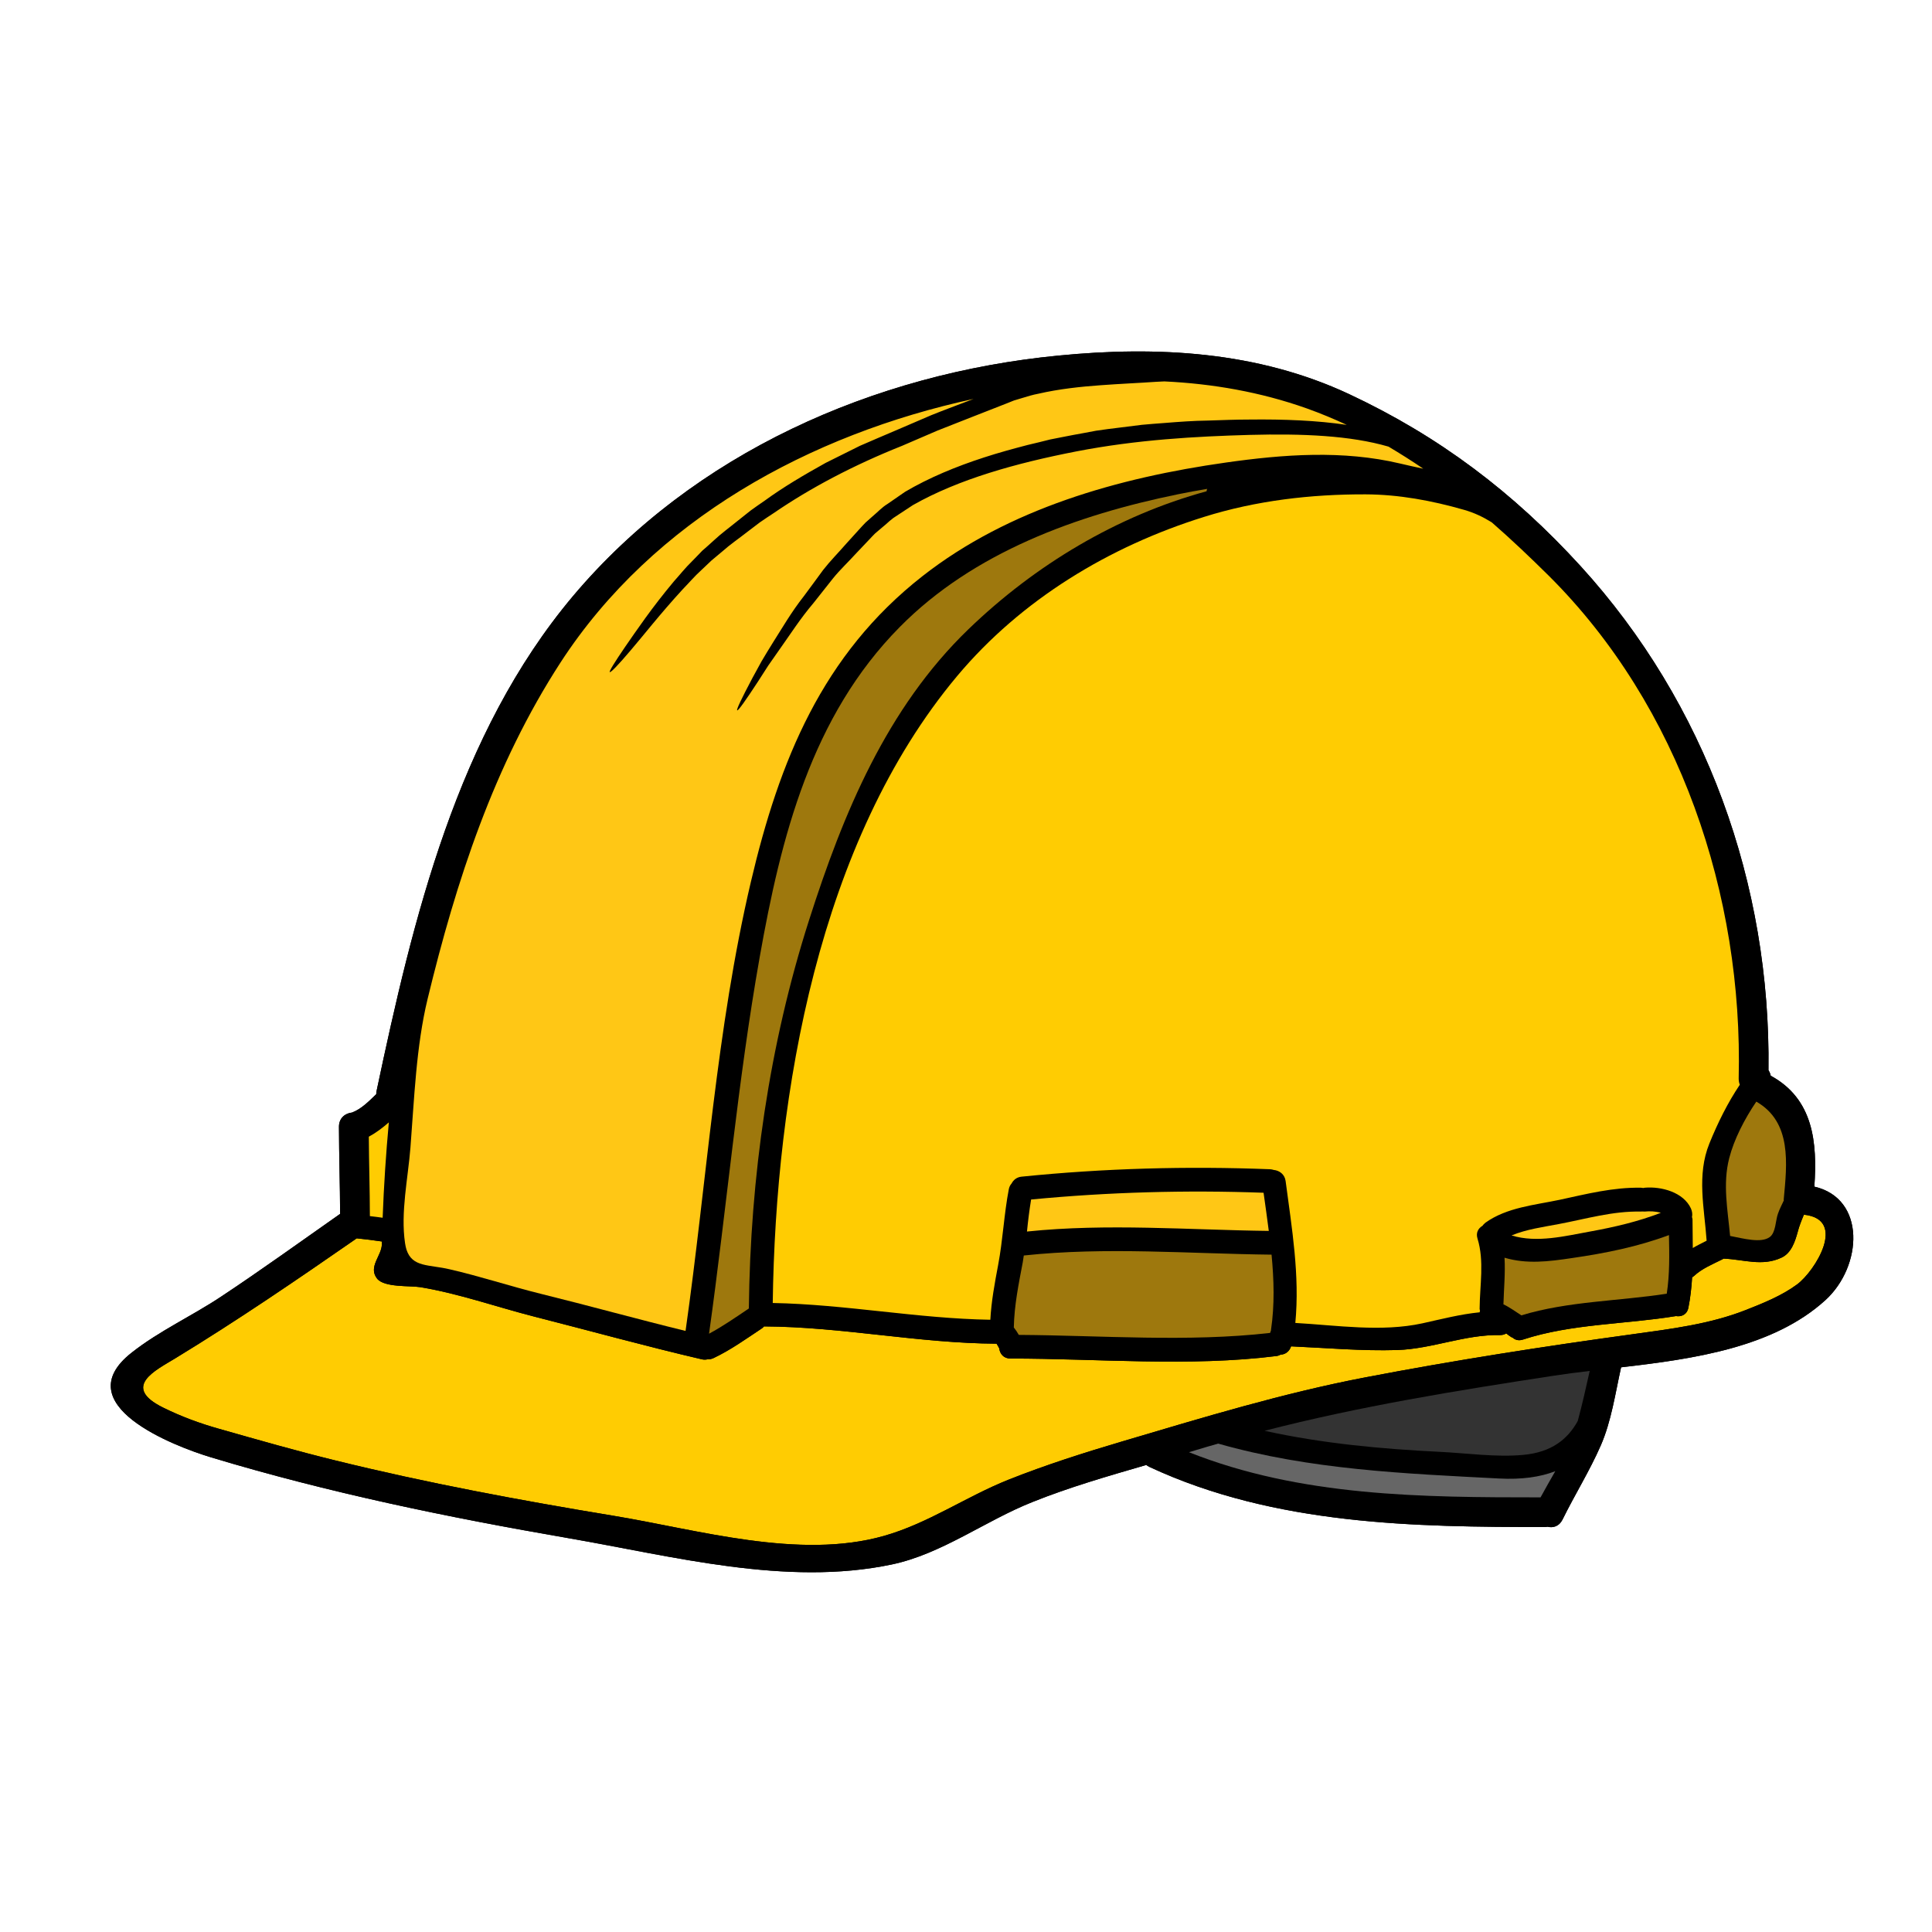 <svg xmlns="http://www.w3.org/2000/svg" xmlns:xlink="http://www.w3.org/1999/xlink" width="500" zoomAndPan="magnify" viewBox="0 0 375 375" height="500" preserveAspectRatio="xMidYMid meet" version="1.0"><path fill="#000000" d="M 41.023 282.887 C 63.734 289.738 86.934 294.512 110.297 298.551 C 130.555 302.039 152.574 307.977 173.086 303.664 C 182.797 301.629 191.242 295.172 200.391 291.543 C 207.57 288.66 215.035 286.516 222.488 284.348 C 222.652 284.48 222.875 284.613 223.117 284.734 C 247.449 296.074 274.852 296.395 299.801 296.395 C 300 296.395 300.195 296.371 300.363 296.34 C 301.441 296.602 302.609 296.285 303.27 294.977 C 305.656 290.125 308.531 285.535 310.699 280.586 C 312.77 275.844 313.52 270.477 314.652 265.395 C 328.801 263.766 344.191 261.555 354.32 252.348 C 361.523 245.77 362.227 232.648 352.164 230.324 C 352.758 221.758 352 213.309 343.695 208.797 C 343.621 208.414 343.465 208.039 343.258 207.73 C 343.719 171.637 331.125 136.559 306.781 109.871 C 293.754 95.594 279.375 84.703 261.883 76.508 C 244.09 68.18 224.656 67.121 205.355 69.027 C 169.605 72.512 134.629 87.926 111.242 115.68 C 88.695 142.465 80.172 178.293 73.105 211.703 C 73.051 211.934 73.027 212.152 73.027 212.383 C 71.617 213.746 70.164 215.234 68.402 215.914 C 68.383 215.938 68.359 215.938 68.359 215.938 C 67.039 216.07 65.793 216.973 65.793 218.699 C 65.805 224.34 65.992 229.984 66.016 235.617 C 58.34 240.996 50.734 246.496 42.914 251.676 C 37.211 255.473 30.926 258.312 25.543 262.559 C 12.781 272.59 33.688 280.688 41.023 282.887 " fill-opacity="1" fill-rule="nonzero"/><path fill="#ffcc02" d="M 171.566 298.121 C 155.105 302.785 135.543 296.934 119.18 294.227 C 101.039 291.234 82.992 287.879 65.133 283.48 C 57.547 281.621 50.062 279.477 42.551 277.34 C 38.754 276.273 35.219 274.965 31.664 273.215 C 23.473 269.168 30.254 265.957 33.953 263.691 C 46.055 256.32 57.602 248.434 69.242 240.359 C 70.883 240.535 72.512 240.723 74.141 240.973 C 74.117 241.148 74.117 241.316 74.117 241.492 C 74.117 243.734 71.398 245.879 73.184 248.168 C 74.582 249.949 79.613 249.512 81.594 249.84 C 89.09 251.082 96.293 253.656 103.656 255.539 C 114.504 258.301 125.336 261.305 136.234 263.844 C 136.621 263.934 136.984 263.922 137.324 263.844 C 137.688 263.855 138.074 263.801 138.48 263.613 C 141.809 262.039 144.801 259.883 147.852 257.859 C 148.027 257.738 148.184 257.605 148.293 257.453 C 163.441 257.531 178.305 260.73 193.434 260.809 C 193.609 261.094 193.797 261.402 193.949 261.711 C 194.07 262.742 194.777 263.691 196.121 263.691 C 213.062 263.691 230.91 265.316 247.734 263.207 C 248.043 263.172 248.305 263.074 248.559 262.941 C 249.562 262.898 250.309 262.227 250.598 261.324 C 257.488 261.633 264.324 262.25 271.238 262.039 C 278.012 261.809 284.352 259.004 291.168 259.137 C 291.641 259.137 292.027 259.027 292.355 258.816 C 292.719 259.102 293.051 259.355 293.359 259.543 C 293.445 259.586 293.535 259.621 293.602 259.641 C 294.086 260.082 294.781 260.289 295.629 260.004 C 304.953 256.938 315.59 257.047 325.301 255.449 C 326.344 255.625 327.434 255.188 327.711 253.844 C 328.105 251.887 328.316 249.918 328.438 247.938 C 328.57 247.859 328.68 247.762 328.801 247.672 C 330.32 246.23 332.488 245.352 334.328 244.43 C 334.402 244.383 334.461 244.328 334.559 244.297 C 338.422 244.449 342.066 245.879 345.809 244.098 C 347.691 243.219 348.418 240.996 348.926 239.148 C 349.223 237.98 349.676 236.871 350.137 235.77 C 358.605 236.652 352.297 246.727 348.805 249.312 C 345.855 251.492 342.242 252.941 338.887 254.262 C 331.895 257.023 324.285 257.949 316.922 258.969 C 299.535 261.348 282.184 264.055 264.977 267.352 C 248.945 270.422 233.488 275.141 217.875 279.762 C 210.41 281.973 203 284.328 195.754 287.207 C 187.465 290.52 180.199 295.668 171.566 298.121 " fill-opacity="1" fill-rule="nonzero"/><path fill="#000000" d="M 74.273 236.363 C 74.504 230.148 74.91 223.988 75.473 217.852 C 74.262 218.906 72.996 219.875 71.586 220.633 C 71.617 225.781 71.785 230.898 71.793 236.047 C 72.621 236.133 73.445 236.254 74.273 236.363 Z M 234.27 94.996 C 234.289 94.965 234.312 94.922 234.336 94.887 C 232.418 95.207 230.492 95.559 228.609 95.945 C 209.043 99.949 188.941 107.199 174.641 121.707 C 157.484 139.043 151.582 162.477 147.445 185.84 C 143.16 210.051 141.035 234.551 137.625 258.871 C 140.309 257.43 142.82 255.68 145.352 253.977 C 145.637 228.52 149.273 202.836 157.055 178.547 C 163.652 157.91 172.086 137.461 187.984 122.125 C 200.91 109.66 216.816 100.102 234.203 95.352 C 234.215 95.25 234.215 95.129 234.27 94.996 Z M 246.27 238.918 C 245.949 236.441 245.609 233.965 245.258 231.512 C 230.184 230.965 215.156 231.383 200.137 232.824 C 199.797 234.891 199.543 236.957 199.336 239.039 C 214.957 237.422 230.613 238.73 246.27 238.918 Z M 246.699 258.145 C 247.426 253.25 247.27 248.379 246.809 243.527 C 230.758 243.352 214.727 241.977 198.719 243.691 C 198.652 244.141 198.598 244.559 198.52 245 C 197.715 249.223 196.867 253.383 196.781 257.66 C 197.145 258.125 197.461 258.586 197.75 259.102 C 213.801 259.203 230.613 260.543 246.523 258.719 C 246.566 258.562 246.645 258.387 246.699 258.234 C 246.699 258.199 246.699 258.168 246.699 258.145 Z M 271.77 89.973 C 273.211 90.324 274.73 90.641 276.25 90.973 C 274.059 89.477 271.812 88.059 269.512 86.691 C 262.09 84.527 252.82 84.141 242.547 84.414 C 232.09 84.711 220.738 85.328 208.922 87.617 C 197.219 89.895 186.066 93.008 177.203 98.035 C 176.18 98.707 175.156 99.375 174.145 100.047 L 173.395 100.543 L 172.656 101.137 C 172.207 101.566 171.723 101.961 171.238 102.367 C 170.773 102.773 170.301 103.172 169.84 103.555 C 169.508 103.863 169.035 104.402 168.648 104.801 C 167.824 105.668 167.031 106.516 166.227 107.352 C 164.688 109.047 163.055 110.574 161.715 112.227 C 160.371 113.918 159.105 115.504 157.883 117.066 C 155.34 120.059 153.434 123.07 151.617 125.613 C 150.715 126.887 149.887 128.098 149.117 129.188 C 148.391 130.32 147.719 131.355 147.125 132.289 C 144.703 135.996 143.281 137.988 143.094 137.879 C 142.887 137.777 143.953 135.555 146.023 131.641 C 146.562 130.66 147.148 129.582 147.797 128.395 C 148.469 127.23 149.25 125.984 150.074 124.645 C 151.781 121.973 153.578 118.824 156.055 115.68 C 157.242 114.074 158.488 112.402 159.773 110.629 C 161.109 108.914 162.715 107.297 164.266 105.516 C 165.059 104.645 165.863 103.742 166.691 102.84 C 167.129 102.391 167.438 101.984 167.988 101.445 C 168.441 101.047 168.891 100.641 169.375 100.211 C 170.332 99.43 171.125 98.508 172.316 97.781 C 173.406 97.012 174.539 96.254 175.672 95.461 C 180.32 92.723 185.551 90.555 191.031 88.781 C 193.797 87.879 196.625 87.109 199.488 86.363 C 200.918 86.023 202.383 85.68 203.824 85.305 C 205.434 84.965 206.82 84.734 208.316 84.426 C 209.816 84.164 211.289 83.875 212.746 83.602 C 214.23 83.371 215.75 83.195 217.227 83.008 C 218.699 82.82 220.176 82.633 221.641 82.457 C 223.105 82.305 224.535 82.227 225.977 82.105 C 228.84 81.875 231.672 81.664 234.41 81.633 C 237.176 81.543 239.883 81.434 242.492 81.434 C 249.23 81.355 255.629 81.609 261.406 82.469 C 258.887 81.301 256.301 80.223 253.625 79.266 C 244.66 76.09 235.371 74.473 226 74.031 C 225.461 74.055 224.941 74.086 224.402 74.109 C 221.066 74.34 217.434 74.492 213.582 74.777 C 209.738 75.055 205.586 75.492 201.504 76.43 C 200.48 76.617 199.422 76.945 198.332 77.277 L 196.801 77.738 L 195.227 78.367 C 193.09 79.191 190.922 80.059 188.711 80.918 C 186.508 81.785 184.25 82.668 181.973 83.57 C 179.703 84.547 177.402 85.539 175.078 86.539 C 165.688 90.277 157.254 94.734 150.152 99.605 C 149.25 100.211 148.359 100.773 147.488 101.391 C 146.641 102.039 145.793 102.676 144.969 103.305 C 143.359 104.566 141.609 105.766 140.254 106.988 C 139.516 107.605 138.789 108.199 138.098 108.793 C 137.426 109.441 136.754 110.059 136.113 110.672 C 134.793 111.863 133.684 113.191 132.535 114.359 C 128.102 119.188 124.809 123.445 122.375 126.273 C 119.973 129.109 118.531 130.586 118.355 130.453 C 118.191 130.32 119.281 128.57 121.371 125.504 C 123.488 122.453 126.504 117.977 130.809 112.84 C 131.93 111.598 133.031 110.191 134.352 108.914 C 134.992 108.254 135.664 107.582 136.312 106.891 C 137.039 106.262 137.777 105.613 138.504 104.941 C 140.012 103.523 141.586 102.402 143.227 101.059 C 144.031 100.41 144.855 99.762 145.703 99.09 C 146.562 98.453 147.488 97.836 148.414 97.188 C 152.012 94.559 156.055 92.184 160.27 89.84 C 162.449 88.75 164.652 87.648 166.898 86.539 C 169.168 85.559 171.469 84.559 173.812 83.57 C 176.137 82.566 178.438 81.578 180.707 80.609 C 183.008 79.676 185.309 78.828 187.555 77.969 C 188.039 77.77 188.5 77.594 188.973 77.43 C 157.254 84.293 126.824 100.852 108.809 128.57 C 95.863 148.527 88.539 171.012 82.992 193.914 C 80.77 203.098 80.406 213.328 79.668 222.723 C 79.195 228.73 77.73 235.309 78.621 241.305 C 78.688 241.754 78.785 242.184 78.895 242.547 C 80.02 246.023 83.258 245.418 87.254 246.363 C 93.188 247.727 98.969 249.641 104.879 251.105 C 114.293 253.426 123.664 256.035 133.066 258.332 C 137.195 229.312 139.023 199.789 145.738 171.199 C 151.254 147.699 159.578 127.074 179.055 111.828 C 195.801 98.707 217.172 92.723 237.902 89.785 C 249.133 88.188 260.637 87.332 271.77 89.973 Z M 299.02 290.641 C 299.941 288.938 300.922 287.242 301.879 285.559 C 298.93 286.703 295.328 287.207 290.969 286.977 C 272.562 286.02 254.262 285.273 236.449 280.203 C 234.984 280.629 233.52 281.027 232.066 281.488 C 231.648 281.621 231.207 281.742 230.777 281.875 C 252.512 290.508 276.062 290.641 299.02 290.641 Z M 306.242 275.812 C 307.121 272.59 307.836 269.344 308.562 266.098 C 306.164 266.375 303.82 266.684 301.594 267.023 C 282.734 269.906 263.906 272.953 245.453 277.715 C 256.586 280.168 267.961 281.234 279.375 281.797 C 284.695 282.051 290.375 282.887 295.691 282.391 C 301.152 281.875 304.281 279.375 306.242 275.812 Z M 322.371 235.406 C 321.348 235.102 320.18 235.066 319.242 235.164 C 319.047 235.164 318.879 235.164 318.703 235.145 C 318.648 235.145 318.582 235.164 318.527 235.164 C 313 235.043 307.891 236.586 302.508 237.598 C 299.523 238.168 296.277 238.598 293.391 239.797 C 298.324 241.305 303.762 239.918 308.75 239.016 C 313.418 238.168 317.957 237.102 322.371 235.406 Z M 323.516 251.105 C 324.098 247.344 324.023 243.527 323.945 239.73 C 317.891 241.984 311.668 243.238 305.215 244.176 C 300.461 244.891 296.332 245.387 292.027 244.121 C 292.203 247.133 291.895 250.18 291.816 253.172 C 293.027 253.734 294.109 254.559 295.297 255.309 C 304.305 252.559 314.246 252.547 323.516 251.105 Z M 337.695 210.547 C 337.555 210.207 337.477 209.797 337.477 209.359 C 338.348 173.828 326.059 137.051 300.594 111.73 C 296.98 108.156 293.336 104.688 289.551 101.391 C 287.91 100.367 286.137 99.508 284.102 98.938 C 277.902 97.164 271.527 95.977 265.051 95.953 C 254.473 95.922 243.836 97.152 233.695 100.332 C 215.32 106.062 198.223 116.371 185.77 131.234 C 158.926 163.312 150.539 212.066 149.988 252.91 C 164.137 253.172 178.074 255.934 192.223 256.164 C 192.418 252.578 193.07 249.07 193.742 245.516 C 194.664 240.633 194.875 235.684 195.812 230.809 C 195.91 230.324 196.109 229.984 196.352 229.711 C 196.703 229.039 197.332 228.488 198.277 228.391 C 214.32 226.762 230.414 226.32 246.523 226.949 C 246.777 226.969 247.008 227.004 247.215 227.082 C 248.297 227.18 249.363 227.906 249.539 229.246 C 250.75 238.453 252.305 247.508 251.422 256.781 C 259.504 257.242 268.145 258.586 276.074 256.859 C 279.816 256.035 283.449 255.086 287.215 254.715 C 287.215 254.594 287.227 254.484 287.27 254.363 C 287.227 254.23 287.172 254.121 287.195 253.945 C 287.227 249.465 288.129 244.77 286.785 240.414 C 286.422 239.27 286.941 238.398 287.734 237.938 C 287.887 237.73 288.074 237.52 288.328 237.32 C 292.488 234.352 297.852 233.91 302.73 232.879 C 307.992 231.746 313.09 230.434 318.527 230.535 C 318.684 230.555 318.836 230.578 318.969 230.59 C 319.066 230.578 319.145 230.555 319.242 230.535 C 322.457 230.25 326.754 231.402 328.207 234.562 C 328.449 235.102 328.535 235.695 328.414 236.234 C 328.449 236.387 328.516 236.52 328.516 236.672 C 328.535 238.531 328.547 240.379 328.57 242.238 C 329.449 241.723 330.352 241.281 331.254 240.82 C 330.816 234.449 329.297 228.102 331.793 221.941 C 333.426 217.93 335.309 214.102 337.695 210.547 Z M 346.219 232.824 C 346.867 225.859 347.824 217.797 340.898 213.824 C 338.609 217.203 336.574 221.141 335.637 224.812 C 334.348 229.84 335.352 234.848 335.812 239.895 C 338.434 240.402 341.805 241.336 343.488 240.125 C 344.699 239.27 344.621 236.848 345.105 235.562 C 345.414 234.684 345.832 233.855 346.238 233.008 C 346.238 232.953 346.219 232.879 346.219 232.824 Z M 352.164 230.324 C 362.227 232.648 361.523 245.77 354.32 252.348 C 344.203 261.555 328.801 263.766 314.652 265.395 C 313.52 270.477 312.77 275.844 310.699 280.586 C 308.531 285.535 305.656 290.125 303.27 294.977 C 302.609 296.285 301.441 296.602 300.363 296.34 C 300.195 296.371 300 296.395 299.812 296.395 C 274.852 296.395 247.449 296.074 223.117 284.734 C 222.875 284.613 222.652 284.48 222.488 284.348 C 215.035 286.516 207.57 288.66 200.391 291.543 C 191.242 295.172 182.797 301.629 173.086 303.664 C 152.574 307.977 130.555 302.039 110.297 298.551 C 86.934 294.512 63.734 289.738 41.023 282.887 C 33.688 280.688 12.781 272.59 25.543 262.559 C 30.926 258.312 37.211 255.473 42.914 251.676 C 50.734 246.496 58.34 240.996 66.016 235.617 C 66.004 229.984 65.805 224.34 65.793 218.699 C 65.793 216.973 67.039 216.07 68.359 215.938 C 68.359 215.938 68.383 215.938 68.402 215.914 C 70.164 215.234 71.617 213.746 73.027 212.383 C 73.027 212.152 73.051 211.934 73.105 211.703 C 80.172 178.293 88.695 142.465 111.23 115.68 C 134.629 87.926 169.605 72.512 205.355 69.027 C 224.656 67.121 244.09 68.18 261.883 76.508 C 279.375 84.703 293.754 95.594 306.781 109.871 C 331.125 136.559 343.719 171.637 343.258 207.73 C 343.465 208.039 343.621 208.414 343.695 208.797 C 352 213.309 352.758 221.746 352.164 230.324 Z M 148.293 257.453 C 148.184 257.605 148.027 257.738 147.852 257.859 C 144.801 259.883 141.809 262.039 138.48 263.613 C 138.074 263.801 137.688 263.855 137.324 263.844 C 136.984 263.922 136.621 263.934 136.234 263.844 C 125.336 261.305 114.504 258.301 103.656 255.539 C 96.293 253.656 89.09 251.082 81.594 249.84 C 79.613 249.512 74.582 249.949 73.184 248.168 C 71.398 245.879 74.117 243.734 74.117 241.492 C 74.117 241.316 74.117 241.148 74.141 240.973 C 72.512 240.723 70.883 240.535 69.242 240.359 C 57.602 248.434 46.055 256.32 33.953 263.691 C 30.254 265.957 23.473 269.168 31.664 273.215 C 35.219 274.965 38.754 276.273 42.551 277.34 C 50.062 279.477 57.547 281.621 65.133 283.48 C 82.992 287.879 101.039 291.234 119.18 294.227 C 135.543 296.934 155.105 302.785 171.566 298.121 C 180.199 295.668 187.465 290.52 195.754 287.207 C 203 284.328 210.41 281.973 217.875 279.762 C 233.488 275.141 248.945 270.422 264.977 267.352 C 282.184 264.055 299.535 261.348 316.922 258.969 C 324.285 257.949 331.895 257.023 338.887 254.262 C 342.242 252.941 345.855 251.492 348.805 249.312 C 352.297 246.727 358.605 236.652 350.137 235.77 C 349.676 236.871 349.223 237.98 348.926 239.148 C 348.418 240.996 347.691 243.219 345.809 244.098 C 342.066 245.879 338.422 244.449 334.559 244.297 C 334.461 244.328 334.402 244.383 334.328 244.43 C 332.488 245.352 330.32 246.23 328.801 247.672 C 328.68 247.762 328.57 247.859 328.438 247.938 C 328.316 249.918 328.105 251.887 327.711 253.844 C 327.434 255.188 326.344 255.625 325.301 255.449 C 315.59 257.047 304.953 256.938 295.629 260.004 C 294.781 260.289 294.086 260.082 293.602 259.641 C 293.535 259.621 293.445 259.586 293.359 259.543 C 293.051 259.355 292.719 259.102 292.355 258.816 C 292.027 259.027 291.641 259.137 291.168 259.137 C 284.352 259.004 278.012 261.809 271.238 262.039 C 264.324 262.25 257.488 261.633 250.598 261.324 C 250.309 262.227 249.562 262.898 248.559 262.941 C 248.305 263.074 248.043 263.172 247.734 263.207 C 230.91 265.316 213.062 263.691 196.121 263.691 C 194.777 263.691 194.07 262.742 193.949 261.711 C 193.797 261.402 193.609 261.094 193.434 260.809 C 178.305 260.73 163.441 257.531 148.293 257.453 " fill-opacity="1" fill-rule="nonzero"/><path fill="#ffc715" d="M 82.992 193.914 C 88.539 171.012 95.863 148.527 108.809 128.57 C 126.824 100.852 157.254 84.293 188.973 77.43 C 188.5 77.594 188.039 77.77 187.555 77.969 C 185.309 78.828 183.008 79.676 180.707 80.609 C 178.438 81.578 176.137 82.566 173.812 83.57 C 171.469 84.559 169.168 85.559 166.898 86.539 C 164.652 87.648 162.449 88.75 160.27 89.84 C 156.055 92.184 152.012 94.559 148.414 97.188 C 147.488 97.836 146.562 98.453 145.703 99.09 C 144.855 99.762 144.031 100.41 143.227 101.059 C 141.586 102.402 140.012 103.523 138.504 104.941 C 137.777 105.613 137.039 106.262 136.312 106.891 C 135.664 107.582 134.992 108.254 134.352 108.914 C 133.031 110.191 131.93 111.598 130.809 112.84 C 126.504 117.977 123.488 122.453 121.371 125.504 C 119.281 128.57 118.191 130.32 118.355 130.453 C 118.531 130.586 119.973 129.109 122.375 126.273 C 124.809 123.445 128.102 119.188 132.535 114.359 C 133.684 113.191 134.793 111.863 136.113 110.672 C 136.754 110.059 137.426 109.441 138.098 108.793 C 138.789 108.199 139.516 107.605 140.254 106.988 C 141.609 105.766 143.359 104.566 144.969 103.305 C 145.793 102.676 146.641 102.039 147.488 101.391 C 148.359 100.773 149.25 100.211 150.152 99.605 C 157.254 94.734 165.688 90.277 175.078 86.539 C 177.402 85.539 179.703 84.547 181.973 83.57 C 184.25 82.668 186.508 81.785 188.711 80.918 C 190.922 80.059 193.09 79.191 195.227 78.367 L 196.801 77.738 L 198.332 77.277 C 199.422 76.945 200.48 76.617 201.504 76.43 C 205.586 75.492 209.738 75.055 213.582 74.777 C 217.434 74.492 221.066 74.34 224.402 74.109 C 224.941 74.086 225.461 74.055 226 74.031 C 235.371 74.473 244.66 76.09 253.625 79.266 C 256.301 80.223 258.887 81.301 261.406 82.469 C 255.629 81.609 249.23 81.355 242.492 81.434 C 239.883 81.434 237.176 81.543 234.41 81.633 C 231.672 81.664 228.84 81.875 225.977 82.105 C 224.535 82.227 223.105 82.305 221.641 82.457 C 220.176 82.633 218.699 82.82 217.227 83.008 C 215.75 83.195 214.23 83.371 212.746 83.602 C 211.289 83.875 209.816 84.164 208.316 84.426 C 206.82 84.734 205.434 84.965 203.824 85.305 C 202.383 85.68 200.918 86.023 199.488 86.363 C 196.625 87.109 193.797 87.879 191.031 88.781 C 185.551 90.555 180.32 92.723 175.672 95.461 C 174.539 96.254 173.406 97.012 172.316 97.781 C 171.125 98.508 170.332 99.43 169.375 100.211 C 168.891 100.641 168.441 101.047 167.988 101.445 C 167.438 101.984 167.129 102.391 166.691 102.84 C 165.863 103.742 165.059 104.645 164.266 105.516 C 162.715 107.297 161.109 108.914 159.773 110.629 C 158.488 112.402 157.242 114.074 156.055 115.68 C 153.578 118.824 151.781 121.973 150.074 124.645 C 149.25 125.984 148.469 127.23 147.797 128.395 C 147.148 129.582 146.562 130.66 146.023 131.641 C 143.953 135.555 142.887 137.777 143.094 137.879 C 143.281 137.988 144.703 135.996 147.125 132.289 C 147.719 131.355 148.391 130.32 149.117 129.188 C 149.887 128.098 150.715 126.887 151.617 125.613 C 153.434 123.07 155.34 120.059 157.883 117.066 C 159.105 115.504 160.371 113.918 161.715 112.227 C 163.055 110.574 164.688 109.047 166.227 107.352 C 167.031 106.516 167.824 105.668 168.648 104.801 C 169.035 104.402 169.508 103.863 169.84 103.555 C 170.301 103.172 170.773 102.773 171.238 102.367 C 171.723 101.961 172.207 101.566 172.656 101.137 L 173.395 100.543 L 174.145 100.047 C 175.156 99.375 176.18 98.707 177.203 98.035 C 186.066 93.008 197.219 89.895 208.922 87.617 C 220.738 85.328 232.09 84.711 242.547 84.414 C 252.82 84.141 262.09 84.527 269.512 86.691 C 271.812 88.059 274.059 89.477 276.25 90.973 C 274.73 90.641 273.211 90.324 271.77 89.973 C 260.637 87.332 249.133 88.188 237.902 89.785 C 217.172 92.723 195.801 98.707 179.055 111.828 C 159.578 127.074 151.254 147.699 145.738 171.199 C 139.023 199.789 137.195 229.312 133.066 258.332 C 123.664 256.035 114.293 253.426 104.879 251.105 C 98.969 249.641 93.188 247.727 87.254 246.363 C 83.258 245.418 80.02 246.023 78.895 242.547 C 78.785 242.184 78.688 241.754 78.621 241.305 C 77.73 235.309 79.195 228.73 79.668 222.723 C 80.406 213.328 80.77 203.098 82.992 193.914 " fill-opacity="1" fill-rule="nonzero"/><path fill="#9e780d" d="M 340.898 213.824 C 347.824 217.797 346.867 225.859 346.219 232.824 C 346.219 232.879 346.238 232.953 346.238 233.008 C 345.832 233.855 345.414 234.684 345.105 235.562 C 344.621 236.848 344.699 239.27 343.488 240.125 C 341.805 241.336 338.434 240.402 335.812 239.895 C 335.352 234.848 334.348 229.84 335.637 224.812 C 336.574 221.141 338.609 217.203 340.898 213.824 " fill-opacity="1" fill-rule="nonzero"/><path fill="#ffcc02" d="M 337.477 209.359 C 337.477 209.797 337.555 210.207 337.695 210.547 C 335.309 214.102 333.426 217.93 331.793 221.941 C 329.297 228.102 330.816 234.449 331.254 240.82 C 330.352 241.281 329.449 241.723 328.57 242.238 C 328.547 240.379 328.535 238.531 328.516 236.672 C 328.516 236.52 328.449 236.387 328.414 236.234 C 328.535 235.695 328.449 235.102 328.207 234.562 C 326.754 231.402 322.457 230.25 319.242 230.535 C 319.145 230.555 319.066 230.578 318.969 230.59 C 318.836 230.578 318.684 230.555 318.527 230.535 C 313.09 230.434 307.992 231.746 302.73 232.879 C 297.852 233.91 292.488 234.352 288.328 237.32 C 288.074 237.52 287.887 237.73 287.734 237.938 C 286.941 238.398 286.422 239.27 286.785 240.414 C 288.129 244.77 287.227 249.465 287.195 253.945 C 287.172 254.121 287.227 254.23 287.27 254.363 C 287.227 254.484 287.215 254.594 287.215 254.715 C 283.449 255.086 279.816 256.035 276.074 256.859 C 268.145 258.586 259.504 257.242 251.422 256.781 C 252.305 247.508 250.75 238.453 249.539 229.246 C 249.363 227.906 248.297 227.18 247.215 227.082 C 247.008 227.004 246.777 226.969 246.523 226.949 C 230.414 226.32 214.32 226.762 198.277 228.391 C 197.332 228.488 196.703 229.039 196.352 229.711 C 196.109 229.984 195.91 230.324 195.812 230.809 C 194.875 235.684 194.664 240.633 193.742 245.516 C 193.07 249.07 192.418 252.578 192.223 256.164 C 178.074 255.934 164.137 253.172 149.988 252.91 C 150.539 212.066 158.926 163.312 185.77 131.234 C 198.223 116.371 215.32 106.062 233.695 100.332 C 243.836 97.152 254.473 95.922 265.051 95.953 C 271.527 95.977 277.902 97.164 284.102 98.938 C 286.137 99.508 287.91 100.367 289.551 101.391 C 293.336 104.688 296.98 108.156 300.594 111.73 C 326.059 137.051 338.348 173.828 337.477 209.359 " fill-opacity="1" fill-rule="nonzero"/><path fill="#9e780d" d="M 323.945 239.73 C 324.023 243.527 324.098 247.344 323.516 251.105 C 314.246 252.547 304.305 252.559 295.297 255.309 C 294.109 254.559 293.027 253.734 291.816 253.172 C 291.895 250.18 292.203 247.133 292.027 244.121 C 296.332 245.387 300.461 244.891 305.215 244.176 C 311.668 243.238 317.891 241.984 323.945 239.73 " fill-opacity="1" fill-rule="nonzero"/><path fill="#ffc715" d="M 319.242 235.164 C 320.18 235.066 321.348 235.102 322.371 235.406 C 317.957 237.102 313.418 238.168 308.75 239.016 C 303.762 239.918 298.324 241.305 293.391 239.797 C 296.277 238.598 299.523 238.168 302.508 237.598 C 307.891 236.586 313 235.043 318.527 235.164 C 318.582 235.164 318.648 235.145 318.703 235.145 C 318.879 235.164 319.047 235.164 319.242 235.164 " fill-opacity="1" fill-rule="nonzero"/><path fill="#333333" d="M 308.562 266.098 C 307.836 269.344 307.121 272.59 306.242 275.812 C 304.281 279.375 301.152 281.875 295.691 282.391 C 290.375 282.887 284.695 282.051 279.375 281.797 C 267.961 281.234 256.586 280.168 245.453 277.715 C 263.906 272.953 282.734 269.906 301.594 267.023 C 303.82 266.684 306.164 266.375 308.562 266.098 " fill-opacity="1" fill-rule="nonzero"/><path fill="#666666" d="M 301.879 285.559 C 300.922 287.242 299.941 288.938 299.02 290.641 C 276.062 290.641 252.512 290.508 230.777 281.875 C 231.207 281.742 231.648 281.621 232.066 281.488 C 233.52 281.027 234.984 280.629 236.449 280.203 C 254.262 285.273 272.562 286.02 290.969 286.977 C 295.328 287.207 298.93 286.703 301.879 285.559 " fill-opacity="1" fill-rule="nonzero"/><path fill="#9e780d" d="M 246.809 243.527 C 247.27 248.379 247.426 253.25 246.699 258.145 C 246.699 258.168 246.699 258.199 246.699 258.234 C 246.645 258.387 246.566 258.562 246.523 258.719 C 230.613 260.543 213.801 259.203 197.75 259.102 C 197.461 258.586 197.145 258.125 196.781 257.66 C 196.867 253.383 197.715 249.223 198.52 245 C 198.598 244.559 198.652 244.141 198.719 243.691 C 214.727 241.977 230.758 243.352 246.809 243.527 " fill-opacity="1" fill-rule="nonzero"/><path fill="#ffc715" d="M 245.258 231.512 C 245.609 233.965 245.949 236.441 246.27 238.918 C 230.613 238.73 214.957 237.422 199.336 239.039 C 199.543 236.957 199.797 234.891 200.137 232.824 C 215.156 231.383 230.184 230.965 245.258 231.512 " fill-opacity="1" fill-rule="nonzero"/><path fill="#9e780d" d="M 234.336 94.887 C 234.312 94.922 234.289 94.965 234.27 94.996 C 234.215 95.129 234.215 95.25 234.203 95.352 C 216.816 100.102 200.91 109.66 187.984 122.125 C 172.086 137.461 163.652 157.91 157.055 178.547 C 149.273 202.836 145.637 228.52 145.352 253.977 C 142.82 255.68 140.309 257.43 137.625 258.871 C 141.035 234.551 143.16 210.051 147.445 185.84 C 151.582 162.477 157.484 139.043 174.641 121.707 C 188.941 107.199 209.043 99.949 228.609 95.945 C 230.492 95.559 232.418 95.207 234.336 94.887 " fill-opacity="1" fill-rule="nonzero"/><path fill="#ffcc02" d="M 75.473 217.852 C 74.91 223.988 74.504 230.148 74.273 236.363 C 73.445 236.254 72.621 236.133 71.793 236.047 C 71.785 230.898 71.617 225.781 71.586 220.633 C 72.996 219.875 74.262 218.906 75.473 217.852 " fill-opacity="1" fill-rule="nonzero"/></svg>